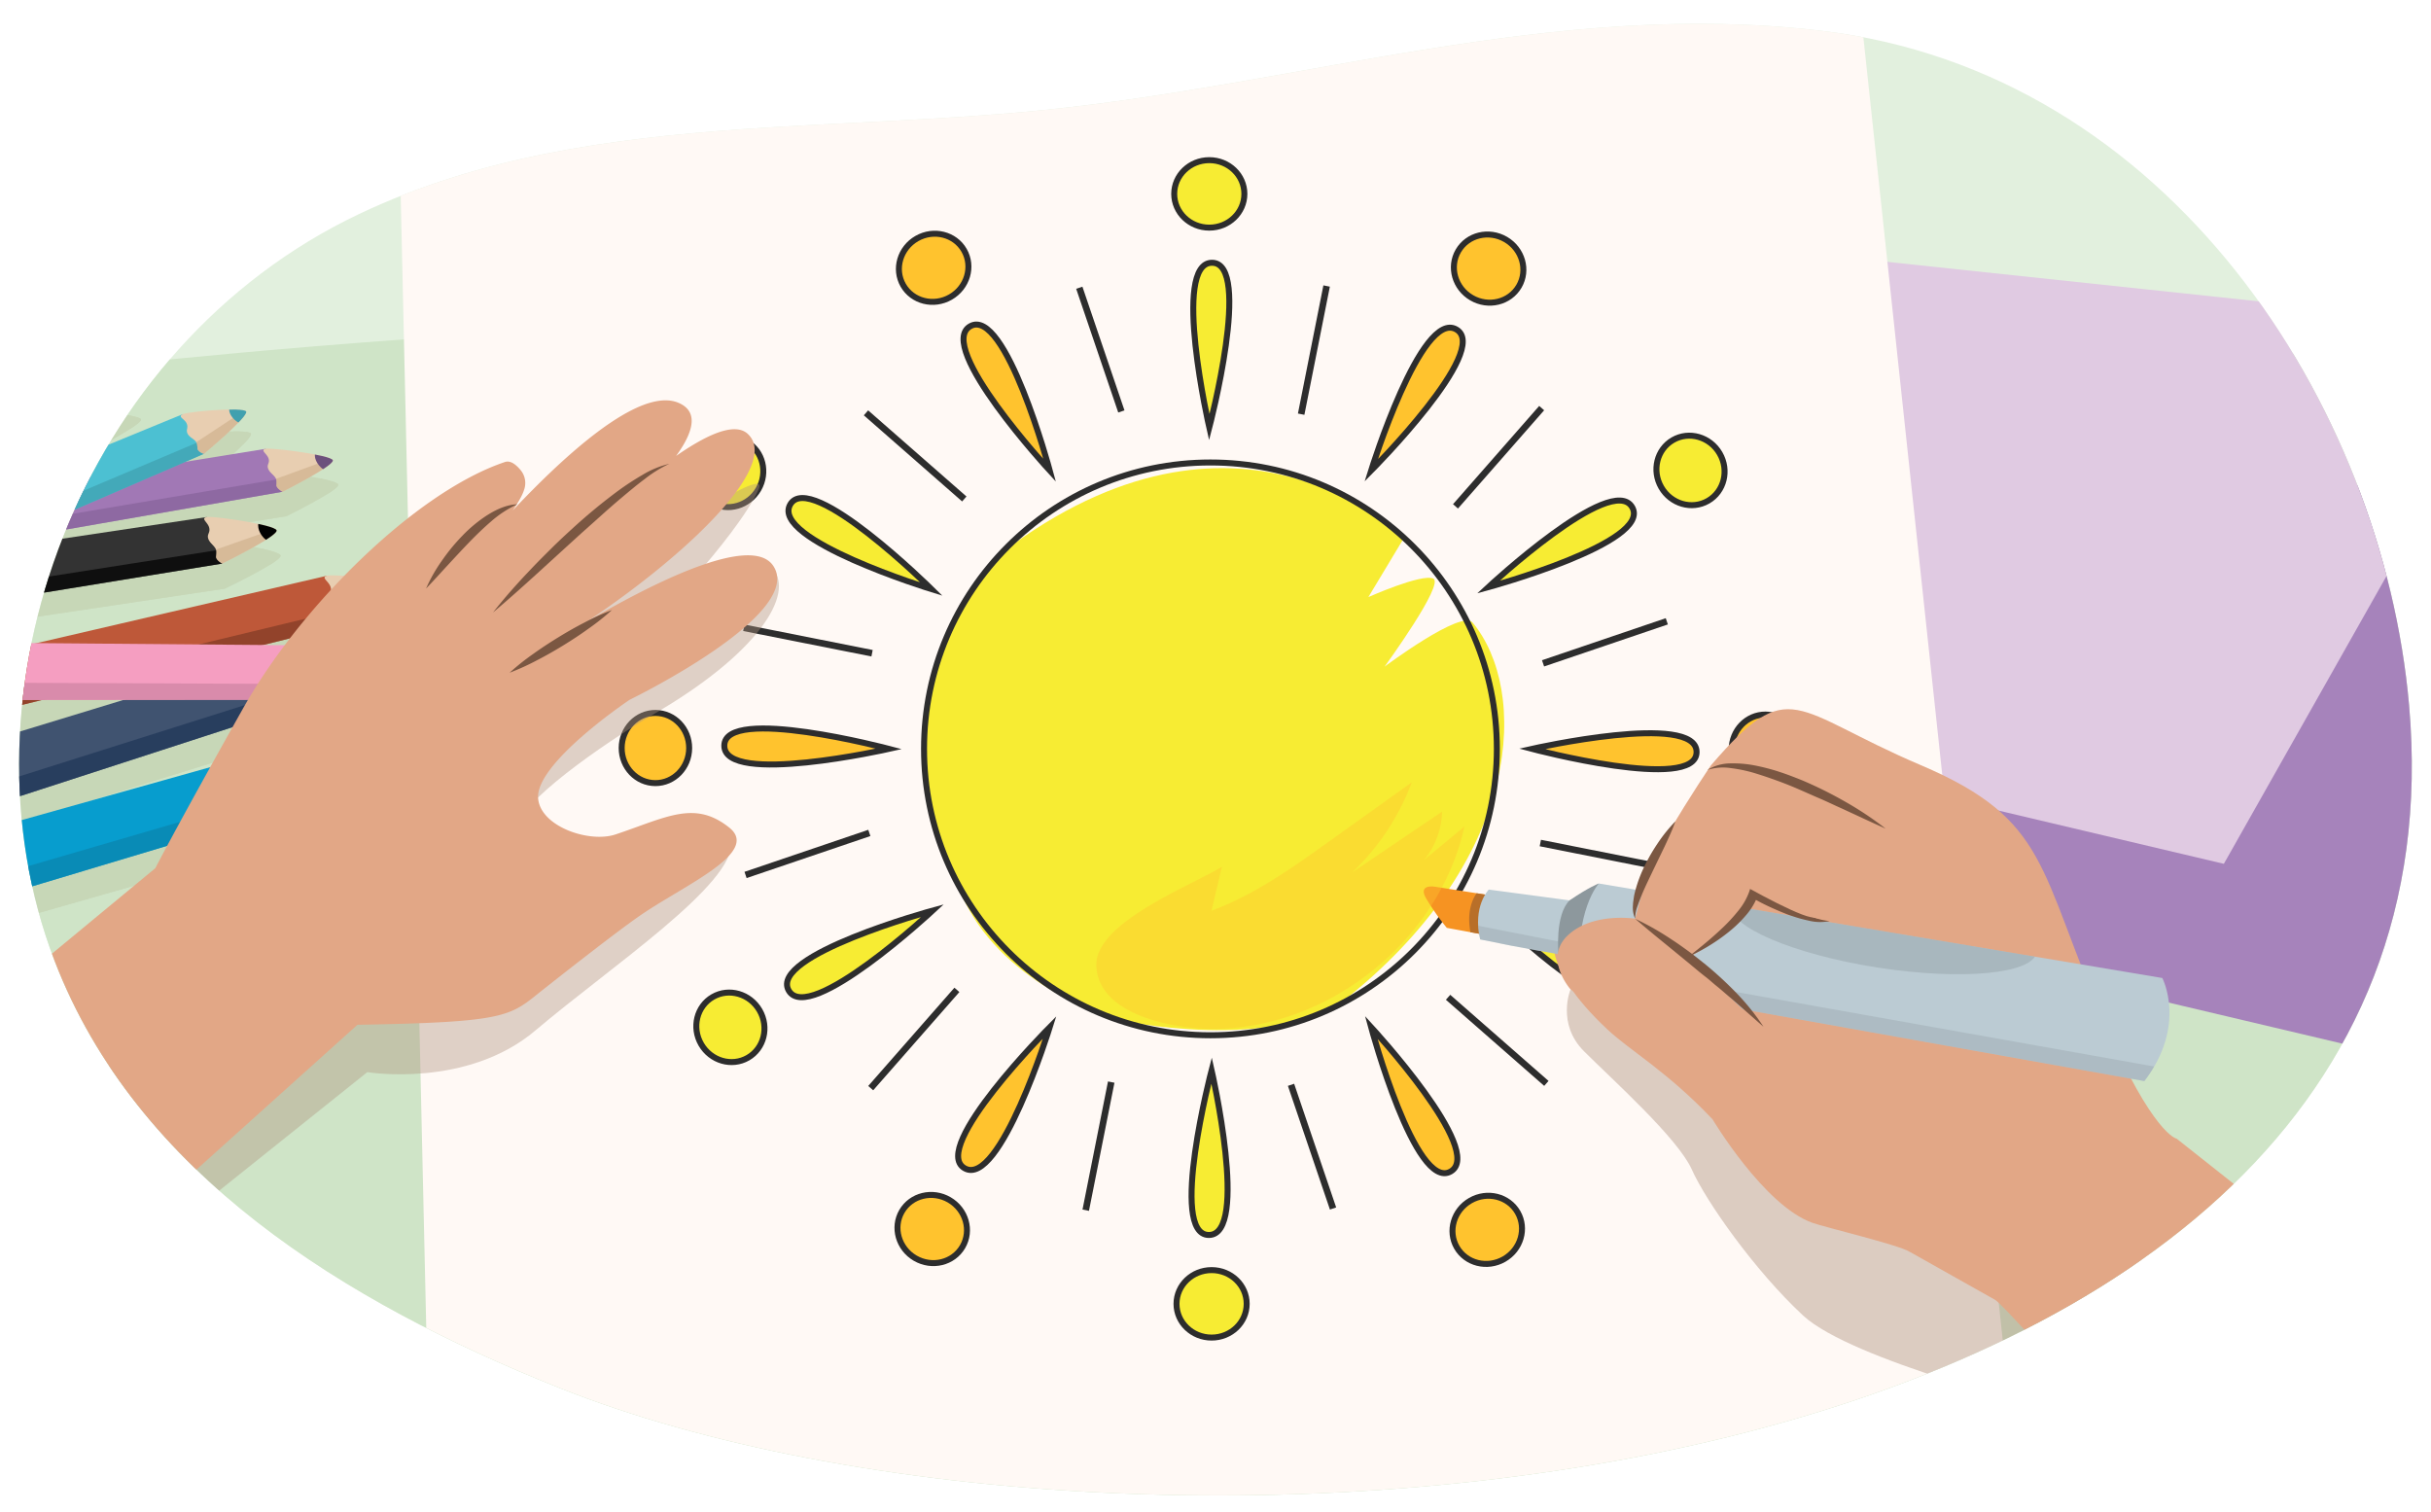 <svg xmlns="http://www.w3.org/2000/svg" xmlns:xlink="http://www.w3.org/1999/xlink" width="760" height="472.8" viewBox="0 0 760 472.8"><defs><clipPath id="a"><path d="M232,40.4c31.47-2.21,63.29-2.82,94.35-6C408.07,26.1,485.89-.22,569.31,9.61,678.2,22.44,744.9,126.8,753.15,220.49c22.26,253.08-397,285.72-578.25,213.43-67.29-26.83-132.24-67-157.82-133.49-32.27-83.89,7.67-191.94,95.15-233.51C150,49,190.69,43.31,232,40.4Z" fill="none"/></clipPath><clipPath id="b"><path d="M-134.9,197.63c-2.7-5.25-2-12.44.3-17.46L84.51,147.58l5.16,13.79Z" fill="#7e5d25"/></clipPath><clipPath id="c"><path d="M84.41,147.6c-1.77.43.45,1.52.93,3.1s-.69,1.87-.13,3.33,2.22,2.15,2.58,3.61c.15.6-.1,1.11-.05,1.7.1,1.07,1.93,2,1.93,2s16.63-8.18,16.06-9.86S86.18,147.17,84.41,147.6Z" fill="#7e5d25"/></clipPath><clipPath id="d"><path d="M-167.83,219.66c-2.47-5.71-1.27-13.44,1.49-18.81L65.54,169.12l4.75,14.93Z" fill="#7e5d25"/></clipPath><clipPath id="e"><path d="M65.44,169.13c-1.89.44.4,1.65.83,3.36s-.83,2-.32,3.58,2.24,2.35,2.54,3.93a11.11,11.11,0,0,1-.13,1.83c0,1.16,1.93,2.22,1.93,2.22s17.94-8.57,17.43-10.39S67.33,168.7,65.44,169.13Z" fill="#7e5d25"/></clipPath><clipPath id="f"><path d="M-102.35,290.9c-3.69-6.29-3.8-15.5-1.82-22.16l231.43-67.43,7.45,15.95Z" fill="#7e5d25"/></clipPath><clipPath id="g"><path d="M127.17,201.34c-1.77.73.7,1.77,1.43,3.62s-.43,2.32.37,4,2.63,2.32,3.22,4a14.25,14.25,0,0,1,.21,2.05c.26,1.27,2.31,2.21,2.31,2.21s15.87-11.78,15-13.72S128.93,200.62,127.17,201.34Z" fill="#7e5d25"/></clipPath><clipPath id="h"><path d="M-109.72,320.24c-3.62-6.95-3.42-16.92-1.15-24.05l243.83-65,7.58,17.56Z" fill="#7e5d25"/></clipPath><clipPath id="i"><path d="M132.86,231.26c-1.88.73.71,1.94,1.45,4s-.5,2.51.32,4.37,2.73,2.6,3.32,4.48a15.25,15.25,0,0,1,.19,2.23c.25,1.39,2.4,2.48,2.4,2.48s17-12.25,16.13-14.39S134.74,230.54,132.86,231.26Z" fill="#7e5d25"/></clipPath><clipPath id="j"><path d="M-128.47,259.9c-3.17-6-2.7-14.61-.38-20.69l232.38-50.8L109.86,204Z" fill="#7e5d25"/></clipPath><clipPath id="k"><path d="M103.43,188.43c-1.83.6.58,1.72,1.18,3.52s-.6,2.18.09,3.83,2.47,2.35,2.94,4a14.27,14.27,0,0,1,.07,2c.17,1.22,2.15,2.22,2.15,2.22s16.83-10.35,16.12-12.24S105.26,187.84,103.43,188.43Z" fill="#7e5d25"/></clipPath><clipPath id="l"><path d="M-141.12,234c-1.94-6.43-.14-14.37,3-19.56L104,220.12l4.23,17.54Z" fill="#7e5d25"/></clipPath><clipPath id="m"><path d="M103.87,220.12c-2.11.15.33,1.9.68,3.89s-1,2.09-.58,4,2.3,3,2.53,4.84a13.28,13.28,0,0,1-.27,2c0,1.3,2,2.84,2,2.84s20.41-6.32,20-8.46S106,220,103.87,220.12Z" fill="#7e5d25"/></clipPath><clipPath id="n"><path d="M-202.32,189.66c-2.52-5-1.42-12.15,1.24-17.24l224.32-44,4.35,13Z" fill="#7e5d25"/></clipPath><clipPath id="o"><path d="M23.14,128.47c-1.79.51.36,1.44.75,2.95s-.8,1.84-.32,3.22,2.09,2,2.36,3.36a10.18,10.18,0,0,1-.14,1.64c0,1,1.8,1.85,1.8,1.85s17-8.79,16.49-10.37S24.92,128,23.14,128.47Z" fill="#7e5d25"/></clipPath><clipPath id="p"><path d="M-156.52,241.77c-3.73-5-4-13-2.24-19.08l217-86.51,6.63,12.71Z" fill="#7e5d25"/></clipPath><clipPath id="q"><path d="M58.18,136.21c-1.6.82.62,1.43,1.28,2.92s-.4,2,.32,3.37,2.35,1.68,2.88,3.07a12.08,12.08,0,0,1,.18,1.71c.23,1.05,2.06,1.61,2.06,1.61s14.28-11.77,13.54-13.32S59.78,135.4,58.18,136.21Z" fill="#7e5d25"/></clipPath><clipPath id="r"><path d="M-133.24,192.41c-2.76-5.11-2.18-12.19.05-17.16L83.1,140.31l5.22,13.43Z" fill="#a178b5"/></clipPath><clipPath id="s"><path d="M83,140.33c-1.74.45.46,1.48.95,3s-.67,1.84-.1,3.26,2.21,2.07,2.57,3.5a9.19,9.19,0,0,1,0,1.66c.11,1.05,1.92,2,1.92,2s16.28-8.23,15.71-9.86S84.75,139.89,83,140.33Z" fill="#e8ceb1"/></clipPath><clipPath id="t"><path d="M-165.65,214.52c-2.54-5.56-1.46-13.18,1.2-18.5l229.1-34.37,4.82,14.55Z" fill="#333"/></clipPath><clipPath id="u"><path d="M64.55,161.67c-1.86.46.41,1.6.84,3.28s-.79,2-.27,3.51,2.23,2.26,2.54,3.81a10.69,10.69,0,0,1-.11,1.79c0,1.13,1.92,2.14,1.92,2.14s17.58-8.63,17-10.4S66.4,161.22,64.55,161.67Z" fill="#e8ceb1"/></clipPath><clipPath id="v"><path d="M-99.7,283.32c-3.73-6.09-4-15.1-2.1-21.65l227.45-69.4,7.45,15.46Z" fill="#405370"/></clipPath><clipPath id="w"><path d="M125.56,192.3c-1.73.73.7,1.72,1.44,3.51s-.41,2.27.4,3.91,2.6,2.22,3.2,3.89a15,15,0,0,1,.22,2c.27,1.24,2.28,2.13,2.28,2.13s15.46-11.72,14.62-13.6S127.28,191.57,125.56,192.3Z" fill="#e8ceb1"/></clipPath><clipPath id="x"><path d="M-106.6,312.12c-3.67-6.73-3.62-16.47-1.46-23.48l239.58-67.26,7.59,17Z" fill="#079dce"/></clipPath><clipPath id="y"><path d="M131.42,221.41c-1.84.74.71,1.88,1.46,3.85s-.47,2.45.35,4.25,2.7,2.5,3.3,4.33a15.77,15.77,0,0,1,.2,2.16c.26,1.36,2.38,2.39,2.38,2.39s16.54-12.2,15.68-14.27S133.25,220.68,131.42,221.41Z" fill="#e8ceb1"/></clipPath><clipPath id="z"><path d="M-126,253.4c-3.22-5.88-2.88-14.28-.66-20.28L102.22,180l6.37,15.12Z" fill="#be5839"/></clipPath><clipPath id="aa"><path d="M102.12,180c-1.79.61.58,1.67,1.2,3.42s-.58,2.15.11,3.75,2.46,2.25,2.94,3.87a13.56,13.56,0,0,1,.08,1.91c.18,1.2,2.14,2.15,2.14,2.15S125,184.77,124.3,182.93,103.91,179.42,102.12,180Z" fill="#e8ceb1"/></clipPath><clipPath id="ab"><path d="M-146.23,219c-2-6.28-.35-14.09,2.67-19.23l239.2,2,4.32,17Z" fill="#f59ec1"/></clipPath><clipPath id="ac"><path d="M95.53,201.77c-2.07.18.34,1.85.7,3.79s-1,2.05-.53,3.85,2.29,2.92,2.53,4.7c.1.72-.24,1.27-.24,2,0,1.27,2,2.74,2,2.74s20-6.47,19.5-8.55S97.59,201.59,95.53,201.77Z" fill="#e8ceb1"/></clipPath><clipPath id="ad"><path d="M-200.42,185.53c-2.59-4.89-1.61-11.93,1-17l221.93-46.2,4.44,12.74Z" fill="#e01e34"/></clipPath><clipPath id="ae"><path d="M22.39,122.37c-1.76.53.38,1.42.78,2.89s-.77,1.82-.29,3.17,2.09,1.89,2.37,3.25a8.84,8.84,0,0,1-.12,1.62c.05,1,1.8,1.79,1.8,1.79s16.64-8.83,16.16-10.39S24.15,121.85,22.39,122.37Z" fill="#e8ceb1"/></clipPath><clipPath id="af"><path d="M-154.09,236.05c-3.78-4.82-4.2-12.69-2.5-18.69L57.14,129.48l6.66,12.38Z" fill="#4cc0d2"/></clipPath><clipPath id="ag"><path d="M57.05,129.52c-1.57.82.63,1.39,1.29,2.85s-.37,2,.35,3.3,2.34,1.6,2.87,3a10.42,10.42,0,0,1,.19,1.67c.24,1,2,1.56,2,1.56s14-11.72,13.21-13.23S58.61,128.71,57.05,129.52Z" fill="#e8ceb1"/></clipPath><clipPath id="ah"><path d="M469.43,280.49,449,277.29s-6-1.24-3.1,3.68a76.53,76.53,0,0,0,6.41,9.12s15.93,2.94,16.72,3S469.43,280.49,469.43,280.49Z" fill="none"/></clipPath><clipPath id="ai"><path d="M499.83,276.22,676,305.77s7.76,14.77-5.6,32.23L493.88,306.44l-6.66-8.14s-11-1.76-24.48-4.59c-2.45-10.37,2.69-15.59,2.69-15.59l25.27,3.38Z" fill="none"/></clipPath></defs><g clip-path="url(#a)"><rect x="-8.56" y="-15.44" width="778.51" height="501.07" fill="#e2f0de"/><path d="M-2.15,118.76S138.1,98.2,396.76,95.29c267.35-3,383.68,25.86,383.68,25.86l2.61,389.63H2.73Z" fill="#cfe4c7"/><polygon points="417.52 251.92 551.84 132.12 842.26 162.97 747.88 329.97 417.52 251.92" fill="#a683bb"/><polygon points="364.88 192.02 499.2 72.22 789.62 103.08 695.24 270.07 364.88 192.02" fill="#e0cae2"/><g opacity="0.1"><path d="M-134.9,197.63c-2.7-5.25-2-12.44.3-17.46L84.51,147.58l5.16,13.79Z" fill="#7e5d25"/><g clip-path="url(#b)"><polygon points="-136.56 201.75 -138.87 192.67 92.16 156.74 90.86 164.64 -136.56 201.75" fill="#7e5d25" opacity="0.7"/></g><path d="M84.41,147.6c-1.77.43.45,1.52.93,3.1s-.69,1.87-.13,3.33,2.22,2.15,2.58,3.61c.15.6-.1,1.11-.05,1.7.1,1.07,1.93,2,1.93,2s16.63-8.18,16.06-9.86S86.18,147.17,84.41,147.6Z" fill="#7e5d25"/><g clip-path="url(#c)"><polygon points="86.5 157.62 104.17 151.42 108.02 158.92 89.34 165.49 86.5 157.62" fill="#7e5d25" opacity="0.5"/><path d="M108.64,150.72c-2.32-.46-6.12-2.26-8.25-2-.94,1.5.3,4.2,2.25,5.6,2.66.43,4.62-1.75,5.41-4.19" fill="#7e5d25"/></g><path d="M-167.83,219.66c-2.47-5.71-1.27-13.44,1.49-18.81L65.54,169.12l4.75,14.93Z" fill="#7e5d25"/><g clip-path="url(#d)"><polygon points="-169.84 224.07 -171.65 214.24 73.15 179.1 71.38 187.6 -169.84 224.07" fill="#7e5d25" opacity="0.7"/></g><path d="M65.44,169.13c-1.89.44.4,1.65.83,3.36s-.83,2-.32,3.58,2.24,2.35,2.54,3.93a11.11,11.11,0,0,1-.13,1.83c0,1.16,1.93,2.22,1.93,2.22s17.94-8.57,17.43-10.39S67.33,168.7,65.44,169.13Z" fill="#7e5d25"/><g clip-path="url(#e)"><polygon points="67.14 179.96 86.08 173.55 89.76 181.69 69.73 188.49 67.14 179.96" fill="#7e5d25" opacity="0.5"/><path d="M90.82,172.86c-2.43-.53-6.34-2.53-8.6-2.23-1.07,1.6.1,4.52,2.1,6.06,2.78.51,5-1.82,5.91-4.43" fill="#7e5d25"/></g><path d="M-102.35,290.9c-3.69-6.29-3.8-15.5-1.82-22.16l231.43-67.43,7.45,15.95Z" fill="#7e5d25"/><g clip-path="url(#f)"><polygon points="-103.71 296.36 -107.43 285.15 136.57 211.4 136.44 221.06 -103.71 296.36" fill="#7e5d25" opacity="0.7"/></g><path d="M127.17,201.34c-1.77.73.7,1.77,1.43,3.62s-.43,2.32.37,4,2.63,2.32,3.22,4a14.25,14.25,0,0,1,.21,2.05c.26,1.27,2.31,2.21,2.31,2.21s15.87-11.78,15-13.72S128.93,200.62,127.17,201.34Z" fill="#7e5d25"/><g clip-path="url(#g)"><polygon points="130.86 213.13 148.12 203.62 153.23 212.15 135 222.26 130.86 213.13" fill="#7e5d25" opacity="0.5"/><path d="M152.6,202.27c-2.46-.28-6.63-2-8.78-1.39-.74,1.9,1,5,3.18,6.43,2.8.21,4.47-2.63,4.91-5.64" fill="#7e5d25"/></g><path d="M-109.72,320.24c-3.62-6.95-3.42-16.92-1.15-24.05l243.83-65,7.58,17.56Z" fill="#7e5d25"/><g clip-path="url(#h)"><polygon points="-111.32 326.1 -114.8 313.82 142.61 242.49 142.3 252.98 -111.32 326.1" fill="#7e5d25" opacity="0.7"/></g><path d="M132.86,231.26c-1.88.73.71,1.94,1.45,4s-.5,2.51.32,4.37,2.73,2.6,3.32,4.48a15.25,15.25,0,0,1,.19,2.23c.25,1.39,2.4,2.48,2.4,2.48s17-12.25,16.13-14.39S134.74,230.54,132.86,231.26Z" fill="#7e5d25"/><g clip-path="url(#i)"><polygon points="136.54 244.18 154.96 234.43 160.22 243.87 140.76 254.23 136.54 244.18" fill="#7e5d25" opacity="0.5"/><path d="M159.72,233.11c-2.59-.38-7-2.38-9.26-1.79-.81,2,.92,5.44,3.26,7.08,2.95.33,4.77-2.7,5.28-6" fill="#7e5d25"/></g><path d="M-128.47,259.9c-3.17-6-2.7-14.61-.38-20.69l232.38-50.8L109.86,204Z" fill="#7e5d25"/><g clip-path="url(#j)"><polygon points="-130.12 264.89 -133.01 254.27 112.16 198.5 111.33 207.68 -130.12 264.89" fill="#7e5d25" opacity="0.7"/></g><path d="M103.43,188.43c-1.83.6.58,1.72,1.18,3.52s-.6,2.18.09,3.83,2.47,2.35,2.94,4a14.27,14.27,0,0,1,.07,2c.17,1.22,2.15,2.22,2.15,2.22s16.83-10.35,16.12-12.24S105.26,187.84,103.43,188.43Z" fill="#7e5d25"/><g clip-path="url(#k)"><polygon points="106.29 199.84 124.35 191.72 128.88 200.11 109.8 208.74 106.29 199.84" fill="#7e5d25" opacity="0.5"/><path d="M129,190.66c-2.46-.39-6.54-2.25-8.75-1.78-.88,1.77.6,4.79,2.74,6.29,2.8.35,4.7-2.26,5.36-5.11" fill="#7e5d25"/></g><path d="M-141.12,234c-1.94-6.43-.14-14.37,3-19.56L104,220.12l4.23,17.54Z" fill="#7e5d25"/><g clip-path="url(#l)"><polygon points="-143.44 238.34 -144.4 227.69 111.69 232.64 109.18 241.83 -143.44 238.34" fill="#7e5d25" opacity="0.7"/></g><path d="M103.87,220.12c-2.11.15.33,1.9.68,3.89s-1,2.09-.58,4,2.3,3,2.53,4.84a13.28,13.28,0,0,1-.27,2c0,1.3,2,2.84,2,2.84s20.41-6.32,20-8.46S106,220,103.87,220.12Z" fill="#7e5d25"/><g clip-path="url(#m)"><polygon points="105.01 232.51 126.35 228.77 129.91 238.6 107.31 242.52 105.01 232.51" fill="#7e5d25" opacity="0.5"/><path d="M131.66,228.86c-2.66-1-6.87-4-9.4-4.06-1.29,1.6-.18,5.09,1.93,7.17,3,1.08,5.62-1.13,6.85-3.89" fill="#7e5d25"/></g><path d="M-202.32,189.66c-2.52-5-1.42-12.15,1.24-17.24l224.32-44,4.35,13Z" fill="#7e5d25"/><g clip-path="url(#n)"><polygon points="-204.27 193.81 -206.17 185 30.33 136.89 28.59 144.59 -204.27 193.81" fill="#7e5d25" opacity="0.7"/></g><path d="M23.14,128.47c-1.79.51.36,1.44.75,2.95s-.8,1.84-.32,3.22,2.09,2,2.36,3.36a10.18,10.18,0,0,1-.14,1.64c0,1,1.8,1.85,1.8,1.85s17-8.79,16.49-10.37S24.92,128,23.14,128.47Z" fill="#7e5d25"/><g clip-path="url(#o)"><polygon points="24.66 138.04 42.54 131.11 45.92 138.15 27.03 145.49 24.66 138.04" fill="#7e5d25" opacity="0.5"/><path d="M47,130.2c-2.27-.32-5.93-1.85-8.06-1.45-1,1.49.06,4,1.92,5.28,2.6.28,4.67-1.93,5.59-4.33" fill="#7e5d25"/></g><path d="M-156.52,241.77c-3.73-5-4-13-2.24-19.08l217-86.51,6.63,12.71Z" fill="#7e5d25"/><g clip-path="url(#p)"><polygon points="-157.74 246.7 -161.6 237.45 66.6 143.71 66.44 151.91 -157.74 246.7" fill="#7e5d25" opacity="0.7"/></g><path d="M58.18,136.21c-1.6.82.62,1.43,1.28,2.92s-.4,2,.32,3.37,2.35,1.68,2.88,3.07a12.08,12.08,0,0,1,.18,1.71c.23,1.05,2.06,1.61,2.06,1.61s14.28-11.77,13.54-13.32S59.78,135.4,58.18,136.21Z" fill="#7e5d25"/><g clip-path="url(#q)"><polygon points="61.46 145.83 77 135.81 81.51 142.47 65.14 153.09 61.46 145.83" fill="#7e5d25" opacity="0.5"/><path d="M81,134.17c-2.2,0-5.92-1-7.85-.2-.67,1.69.83,4.12,2.81,5.1,2.5-.13,4-2.73,4.43-5.33" fill="#7e5d25"/></g></g><path d="M-133.24,192.41c-2.76-5.11-2.18-12.19.05-17.16L83.1,140.31l5.22,13.43Z" fill="#a178b5"/><g clip-path="url(#r)"><polygon points="-134.84 196.48 -137.25 187.6 90.73 149.18 89.53 156.93 -134.84 196.48" fill="#86639b" opacity="0.7"/></g><path d="M83,140.33c-1.74.45.46,1.48.95,3s-.67,1.84-.1,3.26,2.21,2.07,2.57,3.5a9.19,9.19,0,0,1,0,1.66c.11,1.05,1.92,2,1.92,2s16.28-8.23,15.71-9.86S84.75,139.89,83,140.33Z" fill="#e8ceb1"/><g clip-path="url(#s)"><polygon points="85.17 150.12 102.49 143.81 106.34 151.1 88.04 157.78 85.17 150.12" fill="#c6a681" opacity="0.5"/><path d="M106.88,143.07c-2.29-.42-6-2.13-8.14-1.81-.91,1.48.34,4.1,2.28,5.45,2.61.39,4.52-1.77,5.28-4.17" fill="#6c507c"/></g><path d="M-165.65,214.52c-2.54-5.56-1.46-13.18,1.2-18.5l229.1-34.37,4.82,14.55Z" fill="#333"/><g clip-path="url(#t)"><polygon points="-167.59 218.88 -169.53 209.26 72.24 171.32 70.58 179.66 -167.59 218.88" fill="#010101" opacity="0.7"/></g><path d="M64.55,161.67c-1.86.46.41,1.6.84,3.28s-.79,2-.27,3.51,2.23,2.26,2.54,3.81a10.69,10.69,0,0,1-.11,1.79c0,1.13,1.92,2.14,1.92,2.14s17.58-8.63,17-10.4S66.4,161.22,64.55,161.67Z" fill="#e8ceb1"/><g clip-path="url(#u)"><polygon points="66.33 172.24 84.91 165.71 88.61 173.62 68.97 180.55 66.33 172.24" fill="#c6a681" opacity="0.5"/><path d="M89.57,165c-2.4-.48-6.26-2.38-8.49-2.07-1,1.58.15,4.43,2.13,5.9,2.74.46,4.85-1.84,5.77-4.41" fill="#010101"/></g><path d="M-99.7,283.32c-3.73-6.09-4-15.1-2.1-21.65l227.45-69.4,7.45,15.46Z" fill="#405370"/><g clip-path="url(#v)"><polygon points="-100.97 288.68 -104.8 277.78 134.88 201.99 134.84 211.41 -100.97 288.68" fill="#1f3557" opacity="0.7"/></g><path d="M125.56,192.3c-1.73.73.7,1.72,1.44,3.51s-.41,2.27.4,3.91,2.6,2.22,3.2,3.89a15,15,0,0,1,.22,2c.27,1.24,2.28,2.13,2.28,2.13s15.46-11.72,14.62-13.6S127.28,191.57,125.56,192.3Z" fill="#e8ceb1"/><g clip-path="url(#w)"><polygon points="129.29 203.75 146.14 194.22 151.22 202.47 133.43 212.6 129.29 203.75" fill="#c6a681" opacity="0.5"/><path d="M150.52,192.84c-2.41-.24-6.52-1.85-8.63-1.23-.7,1.87,1,4.85,3.18,6.23,2.75.17,4.36-2.63,4.77-5.57" fill="#1f3557"/></g><path d="M-106.6,312.12c-3.67-6.73-3.62-16.47-1.46-23.48l239.58-67.26,7.59,17Z" fill="#079dce"/><g clip-path="url(#x)"><polygon points="-108.1 317.88 -111.71 305.94 141.08 232.22 140.87 242.44 -108.1 317.88" fill="#0b84ad" opacity="0.7"/></g><path d="M131.42,221.41c-1.84.74.71,1.88,1.46,3.85s-.47,2.45.35,4.25,2.7,2.5,3.3,4.33a15.77,15.77,0,0,1,.2,2.16c.26,1.36,2.38,2.39,2.38,2.39s16.54-12.2,15.68-14.27S133.25,220.68,131.42,221.41Z" fill="#e8ceb1"/><g clip-path="url(#y)"><polygon points="135.15 233.95 153.12 224.18 158.35 233.29 139.37 243.68 135.15 233.95" fill="#c6a681" opacity="0.5"/><path d="M157.76,222.82c-2.54-.34-6.85-2.22-9.09-1.62-.77,2,1,5.29,3.26,6.86,2.89.27,4.65-2.71,5.13-5.88" fill="#0c6a8a"/></g><path d="M-126,253.4c-3.22-5.88-2.88-14.28-.66-20.28L102.22,180l6.37,15.12Z" fill="#be5839"/><g clip-path="url(#z)"><polygon points="-127.57 258.31 -130.58 247.95 110.79 189.74 110.07 198.71 -127.57 258.31" fill="#7f3b25" opacity="0.7"/></g><path d="M102.12,180c-1.79.61.58,1.67,1.2,3.42s-.58,2.15.11,3.75,2.46,2.25,2.94,3.87a13.56,13.56,0,0,1,.08,1.91c.18,1.2,2.14,2.15,2.14,2.15S125,184.77,124.3,182.93,103.91,179.42,102.12,180Z" fill="#e8ceb1"/><g clip-path="url(#aa)"><polygon points="105.04 191.13 122.7 182.94 127.22 191.08 108.57 199.77 105.04 191.13" fill="#c6a681" opacity="0.5"/><path d="M127.22,181.84c-2.42-.35-6.44-2.1-8.61-1.62-.85,1.75.64,4.68,2.75,6.11,2.75.31,4.59-2.28,5.21-5.06" fill="#7f3b25"/></g><path d="M-146.23,219c-2-6.28-.35-14.09,2.67-19.23l239.2,2,4.32,17Z" fill="#f59ec1"/><g clip-path="url(#ab)"><polygon points="-148.48 223.29 -149.58 212.85 103.33 213.87 100.95 222.87 -148.48 223.29" fill="#cd83a1" opacity="0.7"/></g><path d="M95.53,201.77c-2.07.18.34,1.85.7,3.79s-1,2.05-.53,3.85,2.29,2.92,2.53,4.7c.1.72-.24,1.27-.24,2,0,1.27,2,2.74,2,2.74s20-6.47,19.5-8.55S97.59,201.59,95.53,201.77Z" fill="#e8ceb1"/><g clip-path="url(#ac)"><polygon points="96.77 213.84 117.68 209.88 121.27 219.41 99.12 223.58 96.77 213.84" fill="#c6a681" opacity="0.5"/><path d="M122.89,209.89c-2.62-1-6.78-3.78-9.26-3.83-1.25,1.58-.13,5,2,7,3,1,5.5-1.18,6.68-3.9" fill="#cd83a1"/></g><path d="M-200.42,185.53c-2.59-4.89-1.61-11.93,1-17l221.93-46.2,4.44,12.74Z" fill="#e01e34"/><g clip-path="url(#ad)"><polygon points="-202.3 189.65 -204.33 181.01 29.58 130.54 27.95 138.12 -202.3 189.65" fill="#961b24" opacity="0.7"/></g><path d="M22.39,122.37c-1.76.53.38,1.42.78,2.89s-.77,1.82-.29,3.17,2.09,1.89,2.37,3.25a8.84,8.84,0,0,1-.12,1.62c.05,1,1.8,1.79,1.8,1.79s16.64-8.83,16.16-10.39S24.15,121.85,22.39,122.37Z" fill="#e8ceb1"/><g clip-path="url(#ae)"><polygon points="23.99 131.75 41.57 124.72 44.98 131.57 26.43 139.02 23.99 131.75" fill="#c6a681" opacity="0.5"/><path d="M46,123.77c-2.24-.28-5.87-1.75-8-1.32-1,1.48.1,4,1.95,5.15,2.58.24,4.59-1.95,5.48-4.31" fill="#961b24"/></g><path d="M-154.09,236.05c-3.78-4.82-4.2-12.69-2.5-18.69L57.14,129.48l6.66,12.38Z" fill="#4cc0d2"/><g clip-path="url(#af)"><polygon points="-155.23 240.91 -159.2 231.9 65.43 136.76 65.35 144.79 -155.23 240.91" fill="#40a0af" opacity="0.7"/></g><path d="M57.05,129.52c-1.57.82.63,1.39,1.29,2.85s-.37,2,.35,3.3,2.34,1.6,2.87,3a10.42,10.42,0,0,1,.19,1.67c.24,1,2,1.56,2,1.56s14-11.72,13.21-13.23S58.61,128.71,57.05,129.52Z" fill="#e8ceb1"/><g clip-path="url(#ag)"><polygon points="60.38 138.9 75.59 128.88 80.1 135.35 64.08 145.97 60.38 138.9" fill="#c6a681" opacity="0.5"/><path d="M79.52,127.22c-2.16.07-5.84-.86-7.73-.1-.65,1.68.85,4,2.82,5,2.46-.16,3.93-2.73,4.31-5.28" fill="#40a0af"/></g><polygon points="124.18 12.94 134.78 482.45 632.81 481.64 581.46 1.53 124.18 12.94" fill="#fff9f5"/><path d="M302.84,284.18c-14.1-25.68-26.18-77.54,13.6-113.79,73-52.87,122.35-2,122.35-2l-11,18.29s16.6-7.41,20.28-5.8-15.21,27.54-15.21,27.54,24.07-18,27.53-13.77c17.39,21,15.94,72.45-38.4,116.65-22.69,18.45-72.45,7.61-72.45,7.61S316.94,309.86,302.84,284.18Z" fill="#f7ec33"/><circle cx="378.42" cy="234.13" r="89.54" fill="none" stroke="#2d2d2d" stroke-miterlimit="10" stroke-width="1.87"/><path d="M378.06,133.64s-11.81-51.49.85-51.49S378.06,133.64,378.06,133.64Z" fill="#f7ec33" stroke="#2d2d2d" stroke-miterlimit="10" stroke-width="1.87"/><path d="M291.22,184.2s-50.51-15.52-44.17-26.48S291.22,184.2,291.22,184.2Z" fill="#f7ec33" stroke="#2d2d2d" stroke-miterlimit="10" stroke-width="1.87"/><path d="M291.58,284.68s-38.69,36-45,25S291.58,284.68,291.58,284.68Z" fill="#f7ec33" stroke="#2d2d2d" stroke-miterlimit="10" stroke-width="1.87"/><path d="M378.78,334.61s11.81,51.5-.85,51.5S378.78,334.61,378.78,334.61Z" fill="#f7ec33" stroke="#2d2d2d" stroke-miterlimit="10" stroke-width="1.87"/><path d="M465.62,284.06s50.51,15.52,44.18,26.48S465.62,284.06,465.62,284.06Z" fill="#f7ec33" stroke="#2d2d2d" stroke-miterlimit="10" stroke-width="1.87"/><path d="M465.27,183.58s38.68-36,45-25S465.27,183.58,465.27,183.58Z" fill="#f7ec33" stroke="#2d2d2d" stroke-miterlimit="10" stroke-width="1.87"/><ellipse cx="378.06" cy="60.62" rx="10.97" ry="10.55" fill="#f7ec33" stroke="#2d2d2d" stroke-miterlimit="10" stroke-width="1.87"/><ellipse cx="227.98" cy="147.68" rx="10.97" ry="10.55" transform="translate(-13.91 271.28) rotate(-60)" fill="#f7ec33" stroke="#2d2d2d" stroke-miterlimit="10" stroke-width="1.87"/><ellipse cx="228.34" cy="321.19" rx="10.55" ry="10.97" transform="translate(-130 157.2) rotate(-30)" fill="#f7ec33" stroke="#2d2d2d" stroke-miterlimit="10" stroke-width="1.87"/><ellipse cx="378.78" cy="407.64" rx="10.97" ry="10.55" fill="#f7ec33" stroke="#2d2d2d" stroke-miterlimit="10" stroke-width="1.87"/><ellipse cx="528.86" cy="320.58" rx="10.97" ry="10.55" transform="translate(-13.2 618.29) rotate(-60)" fill="#f7ec33" stroke="#2d2d2d" stroke-miterlimit="10" stroke-width="1.87"/><ellipse cx="528.5" cy="147.07" rx="10.55" ry="10.97" transform="translate(-2.73 283.96) rotate(-30)" fill="#f7ec33" stroke="#2d2d2d" stroke-miterlimit="10" stroke-width="1.87"/><line x1="350.57" y1="128.64" x2="337.42" y2="89.96" fill="none" stroke="#2d2d2d" stroke-miterlimit="10" stroke-width="2.06"/><line x1="301.47" y1="156" x2="270.73" y2="129.07" fill="none" stroke="#2d2d2d" stroke-miterlimit="10" stroke-width="2.06"/><line x1="272.63" y1="204.23" x2="232.54" y2="196.27" fill="none" stroke="#2d2d2d" stroke-miterlimit="10" stroke-width="2.06"/><line x1="271.78" y1="260.41" x2="233.08" y2="273.55" fill="none" stroke="#2d2d2d" stroke-miterlimit="10" stroke-width="2.06"/><line x1="299.15" y1="309.48" x2="272.21" y2="340.2" fill="none" stroke="#2d2d2d" stroke-miterlimit="10" stroke-width="2.06"/><line x1="347.4" y1="338.31" x2="339.43" y2="378.37" fill="none" stroke="#2d2d2d" stroke-miterlimit="10" stroke-width="2.06"/><line x1="403.61" y1="339.16" x2="416.75" y2="377.83" fill="none" stroke="#2d2d2d" stroke-miterlimit="10" stroke-width="2.06"/><line x1="452.71" y1="311.8" x2="483.44" y2="338.72" fill="none" stroke="#2d2d2d" stroke-miterlimit="10" stroke-width="2.06"/><line x1="481.55" y1="263.57" x2="521.63" y2="271.53" fill="none" stroke="#2d2d2d" stroke-miterlimit="10" stroke-width="2.06"/><line x1="482.4" y1="207.39" x2="521.09" y2="194.25" fill="none" stroke="#2d2d2d" stroke-miterlimit="10" stroke-width="2.06"/><line x1="455.03" y1="158.31" x2="481.97" y2="127.59" fill="none" stroke="#2d2d2d" stroke-miterlimit="10" stroke-width="2.06"/><line x1="406.78" y1="129.49" x2="414.74" y2="89.42" fill="none" stroke="#2d2d2d" stroke-miterlimit="10" stroke-width="2.06"/><path d="M428.66,147.11S444.35,96.65,455.3,103,428.66,147.11,428.66,147.11Z" fill="#ffc32e" stroke="#2d2d2d" stroke-miterlimit="10" stroke-width="1.87"/><path d="M328.18,147.11S292.33,108.29,303.32,102,328.18,147.11,328.18,147.11Z" fill="#ffc32e" stroke="#2d2d2d" stroke-miterlimit="10" stroke-width="1.87"/><path d="M277.93,234.13s-51.53,11.64-51.49-1S277.93,234.13,277.93,234.13Z" fill="#ffc32e" stroke="#2d2d2d" stroke-miterlimit="10" stroke-width="1.87"/><path d="M328.18,321.15s-15.69,50.45-26.64,44.08S328.18,321.15,328.18,321.15Z" fill="#ffc32e" stroke="#2d2d2d" stroke-miterlimit="10" stroke-width="1.87"/><path d="M428.66,321.15s35.85,38.82,24.86,45.11S428.66,321.15,428.66,321.15Z" fill="#ffc32e" stroke="#2d2d2d" stroke-miterlimit="10" stroke-width="1.87"/><path d="M478.91,234.13s51.53-11.64,51.49,1S478.91,234.13,478.91,234.13Z" fill="#ffc32e" stroke="#2d2d2d" stroke-miterlimit="10" stroke-width="1.87"/><ellipse cx="465.4" cy="83.99" rx="10.55" ry="10.97" transform="translate(158.69 443.96) rotate(-59.8)" fill="#ffc32e" stroke="#2d2d2d" stroke-miterlimit="10" stroke-width="1.87"/><ellipse cx="291.89" cy="83.74" rx="10.97" ry="10.55" transform="translate(-3.02 156.12) rotate(-29.8)" fill="#ffc32e" stroke="#2d2d2d" stroke-miterlimit="10" stroke-width="1.87"/><ellipse cx="204.91" cy="233.87" rx="10.97" ry="10.55" transform="translate(-29.68 437.96) rotate(-89.8)" fill="#ffc32e" stroke="#2d2d2d" stroke-miterlimit="10" stroke-width="1.87"/><ellipse cx="291.45" cy="384.26" rx="10.55" ry="10.97" transform="translate(-187.27 442.85) rotate(-59.8)" fill="#ffc32e" stroke="#2d2d2d" stroke-miterlimit="10" stroke-width="1.87"/><ellipse cx="464.95" cy="384.52" rx="10.97" ry="10.55" transform="translate(-129.61 281.9) rotate(-29.8)" fill="#ffc32e" stroke="#2d2d2d" stroke-miterlimit="10" stroke-width="1.87"/><ellipse cx="551.93" cy="234.38" rx="10.97" ry="10.55" transform="translate(315.6 785.48) rotate(-89.8)" fill="#ffc32e" stroke="#2d2d2d" stroke-miterlimit="10" stroke-width="1.87"/><path d="M44.19,391.71l70.64-56.51s31.14,5.16,52.63-13.09c23.31-19.79,62.46-45.74,61.14-58.94s-44.22,9-44.22,9-22.82-5.44-22.82-13.05S188,232.8,205,222.9c30.79-18,42.63-35.78,37.28-44.18s-41.54,19.54-41.54,19.54,29.39-29.74,36.43-45.3-123.38,81.17-123.38,81.17L14.84,356.94Z" fill="#af9380" opacity="0.4"/><path d="M491,309.32s-4.49,10.66,4.21,19.36,29.34,27.17,33.69,36.95,19.56,31.52,34.78,45.65,77.16,29.34,77.16,29.34l46.73-38Z" fill="#af9380" opacity="0.44"/><path d="M21.82,401.29l89.93-80.9c48.06-.8,47.64-2.79,58.19-11.12,6.57-5.19,24.05-18.93,31-23.6,13.89-9.37,36.66-19.26,27.06-26.92-10.87-8.69-19.57-3.22-35.56,2.13-8.28,2.76-23.52-2.49-24.21-11.3-.86-11.06,28.59-30.79,28.59-30.79s55-26.73,44.93-41.87-73.18,26.63-73.18,26.63c33.38-18.94,77.56-56.22,65.24-67.86s-68.53,48.6-68.53,48.6,67.87-49.12,46.95-58.3-76,61.46-76,61.46,24.93-25.59,27.58-34.21a6.33,6.33,0,0,0-1.1-6.32c-1.21-1.44-3-3.09-4.84-2.48-28,9.4-64,45.24-81.86,77-21.27,37.84-27.45,50-27.45,50l-88.7,73.34Z" fill="#e2a786"/><path d="M161.76,157.66a33.83,33.83,0,0,0-8.13,5.28c-2.44,2.1-4.76,4.34-7,6.66s-4.46,4.73-6.68,7.13-4.41,4.86-6.75,7.26a49.44,49.44,0,0,1,4.95-8.7,60.23,60.23,0,0,1,6.36-7.75,43.46,43.46,0,0,1,7.77-6.45C155.12,159.3,158.36,157.78,161.76,157.66Z" fill="#7b5742"/><path d="M209.26,145a38.74,38.74,0,0,0-7.65,4.73c-2.41,1.79-4.71,3.72-7,5.64s-4.56,3.91-6.8,5.93-4.49,4-6.71,6l-13.37,12.19c-4.47,4.07-9,8.12-13.6,12,3.75-4.79,7.8-9.31,12-13.7,2.08-2.21,4.24-4.34,6.39-6.48s4.38-4.19,6.62-6.24a176.11,176.11,0,0,1,14.07-11.6,87,87,0,0,1,7.65-5A29.5,29.5,0,0,1,209.26,145Z" fill="#7b5742"/><path d="M191.31,190.72a75.42,75.42,0,0,1-7.4,5.88c-2.54,1.84-5.16,3.55-7.83,5.19s-5.38,3.19-8.17,4.62a76,76,0,0,1-8.6,3.92,75.1,75.1,0,0,1,7.39-5.89c2.55-1.83,5.17-3.54,7.84-5.18s5.38-3.19,8.17-4.62A76,76,0,0,1,191.31,190.72Z" fill="#7b5742"/><path d="M764.5,422.51l-84-66.5s-7.4-1.18-22.55-36.16c-20.84-48.1-17.21-63.5-57.45-80.63s-40.75-28.79-65.56,0c0,0-27,39.49-23.79,48,0,0-19.56-6.39-23.34-.83-2.84,4.17-6.88,15.25,14.72,35.47,7.2,6.73,18.72,13.14,32.87,28.1,0,0,16.06,26.95,31.21,32.35,4,1.43,26.65,6.81,30.31,9l26.81,15.08c4.54,2.77,65.55,73.39,65.55,73.39s16.77-11.82,48.16-34Z" fill="#e2a786"/><path d="M469.43,280.49,449,277.29s-6-1.24-3.1,3.68a76.53,76.53,0,0,0,6.41,9.12s15.93,2.94,16.72,3S469.43,280.49,469.43,280.49Z" fill="#f69322"/><g clip-path="url(#ah)"><path d="M467,300.75c-6.15-1.7-7.32-8.14-7.63-11.75-.38-4.48.79-10.62,6.52-13.19,5.38-2.42,12.76,2.28,8.88,5.92-1.41,1.32-2,1.67-2.79,3.21a12.65,12.65,0,0,0-.85,4.9c-.15,3.05,2.29,6.84.72,9.71C471.16,300.84,469,301.29,467,300.75Z" fill="#b86f29"/></g><path d="M499.83,276.22,676,305.77s7.76,14.77-5.6,32.23L493.88,306.44l-6.66-8.14s-11-1.76-24.48-4.59c-2.45-10.37,2.69-15.59,2.69-15.59l25.27,3.38Z" fill="#bbcbd3"/><g clip-path="url(#ai)"><polygon points="490.12 300.76 680.88 334.75 673.29 346.57 490.18 310.9 490.12 300.76" fill="#8d989d" opacity="0.3"/><path d="M590.82,278.11c26.39,4.1,46.94,12.88,45.9,19.62s-23.27,8.88-49.66,4.78-46.94-12.88-45.9-19.62S564.44,274,590.82,278.11Z" fill="#8d989d" opacity="0.4"/><polygon points="455.96 288.22 490.5 294.99 485.08 306.97 452.87 297.64 455.96 288.22" fill="#8d989d" opacity="0.3"/></g><path d="M499.83,276.22s-7.65,8.26-5.95,30.22l-6.66-8.14s-1.17-12.3,3.48-16.8C496.81,277.31,499.83,276.22,499.83,276.22Z" fill="#8d989d"/><path d="M491,309.32s-8.6-9.68-.8-16.94,21-5.15,21-5.15L514.13,276l34.41,2.69a25.91,25.91,0,0,1-6.72,11c-5.11,4.84-14,9.68-14,9.68l22.32,21.24a159.8,159.8,0,0,1-23.66,5.11C515.2,327.07,491,309.32,491,309.32Z" fill="#e2a786"/><path d="M528,299c1.91-1.49,3.79-3,5.61-4.53s3.59-3.13,5.3-4.76a54.4,54.4,0,0,0,4.7-5.18,20.17,20.17,0,0,0,3.26-5.79l.54-1.69,1.61.87c1.82,1,3.67,2.05,5.54,3s3.74,1.95,5.63,2.87c.94.48,1.89.92,2.85,1.34s1.91.86,2.89,1.24a19.8,19.8,0,0,0,6.08,1.6,14.76,14.76,0,0,1-6.51-.13c-1.07-.23-2.13-.49-3.17-.79s-2.07-.66-3.09-1c-2-.75-4-1.61-6-2.53s-3.86-1.89-5.73-3l2.14-.82a20.31,20.31,0,0,1-3.94,6.61,39.24,39.24,0,0,1-5.35,5.13,55.89,55.89,0,0,1-6,4.21A51.81,51.81,0,0,1,528,299Z" fill="#7b5742"/><path d="M589.51,259.07c-4.62-2.06-9.15-4.2-13.69-6.29-2.28-1-4.52-2.11-6.81-3.09s-4.55-2-6.85-3-4.59-1.9-6.92-2.74-4.66-1.63-7-2.33a45.65,45.65,0,0,0-7.19-1.48,16,16,0,0,0-7.3.59,14,14,0,0,1,7.34-2.06,35.18,35.18,0,0,1,7.68.68,64,64,0,0,1,7.41,1.93c2.43.78,4.79,1.71,7.15,2.65a126.09,126.09,0,0,1,13.58,6.74A104.85,104.85,0,0,1,589.51,259.07Z" fill="#7b5742"/><path d="M523.78,256.78c-.94,2.7-2.15,5.22-3.31,7.74l-3.6,7.45c-1.17,2.48-2.4,4.93-3.45,7.44-.51,1.25-1,2.51-1.45,3.8a11.6,11.6,0,0,0-.79,4,8.46,8.46,0,0,1-.66-4.28c0-.73.15-1.44.24-2.16s.26-1.42.43-2.12a42.68,42.68,0,0,1,3-8,57.83,57.83,0,0,1,4.26-7.31A48.61,48.61,0,0,1,523.78,256.78Z" fill="#7b5742"/><path d="M551.31,321c-3.35-2.91-6.57-5.83-9.88-8.68-1.69-1.39-3.29-2.86-5-4.22-.84-.69-1.65-1.42-2.49-2.11L531.42,304c-1.67-1.4-3.35-2.79-5-4.15l-5.07-4.15c-3.39-2.76-6.78-5.53-10.12-8.43a87,87,0,0,1,11.5,6.55c1.86,1.2,3.64,2.5,5.43,3.8s3.49,2.7,5.21,4.07a115.17,115.17,0,0,1,9.71,9A71.8,71.8,0,0,1,551.31,321Z" fill="#7b5742"/><path d="M541.28,274.63s18.77,10.91,24.74,12.1,12.64,1.89,17.75-1.07,8.06-10.49,8.06-10.49Z" fill="#e2a786"/><path d="M382,271l-3.24,13.73c13.46-5,25.32-13.48,37-21.83l25.6-18.31a75.29,75.29,0,0,1-18.59,28.15l28.07-19a24.74,24.74,0,0,1-5.64,15.12l12.62-10.45c-7.8,35.66-42.56,63.48-79.07,63.27-11.58-.06-35.33-4.19-36-19.63C342.09,288.51,372.16,277,382,271Z" fill="#ffc32e" opacity="0.39"/></g></svg>